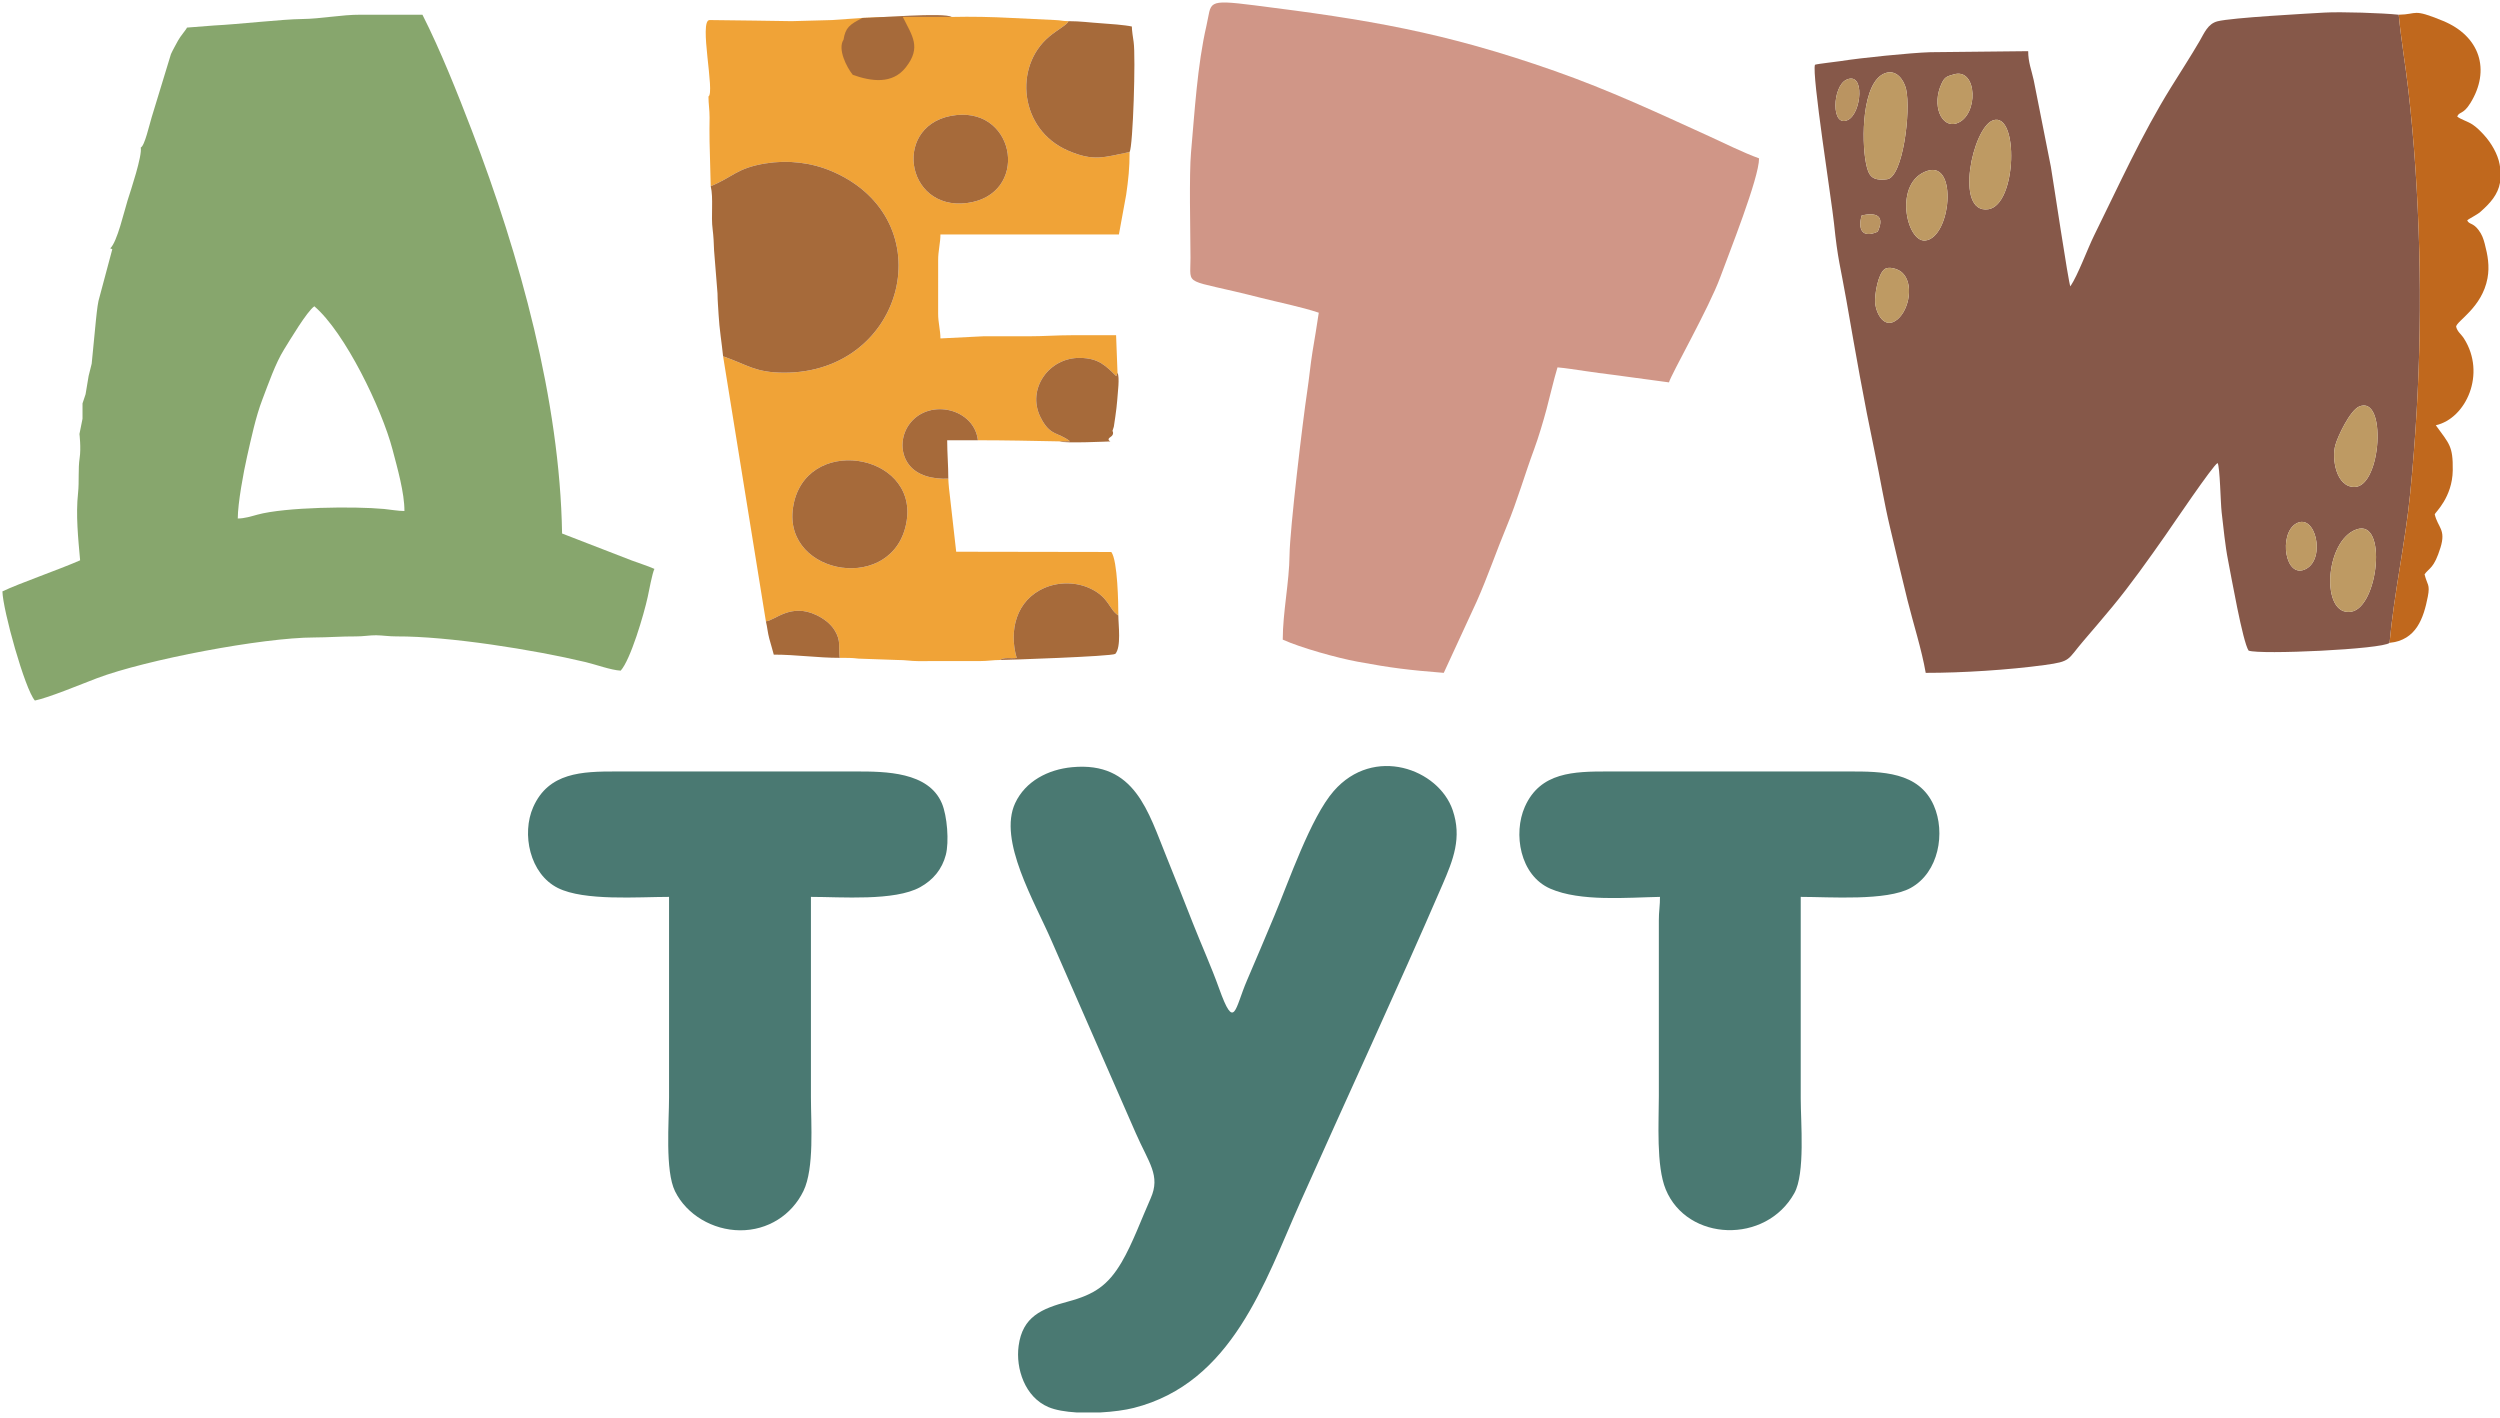 <?xml version="1.0" encoding="UTF-8"?> <svg xmlns="http://www.w3.org/2000/svg" width="409" height="232" viewBox="0 0 409 232" fill="none"> <path fill-rule="evenodd" clip-rule="evenodd" d="M385.525 86.611C390.611 84.826 389.113 99.352 384.651 100.08C379.634 100.899 380.286 88.449 385.525 86.611ZM375.646 85.657C378.799 83.859 380.52 91.315 377.29 93.057C373.825 94.928 372.731 87.32 375.646 85.657ZM385.936 66.52C390.522 64.51 389.599 79.584 385.231 79.669C382.17 79.728 381.457 75.015 382.053 72.844C382.468 71.334 384.471 67.163 385.936 66.52ZM308.322 44.034C309.007 43.546 310.474 43.97 311.13 44.54C313.136 46.282 312.396 50.567 310.455 52.222C308.336 54.028 306.931 51.352 306.78 49.57C306.661 48.17 307.25 44.798 308.322 44.034ZM304.572 35.24C307.009 34.718 308.389 35.3 307.194 37.902C304.59 39.066 303.933 37.446 304.572 35.24ZM315.382 27.934C320.314 26.401 319.147 38.868 314.99 39.347C311.872 39.706 309.704 29.698 315.382 27.934ZM326.061 19.687C330.297 18.232 329.985 33.563 325.276 34.235C319.712 35.029 322.699 20.843 326.061 19.687ZM308.378 11.984C310.242 11.281 311.488 13.082 311.836 14.588C312.654 18.119 311.321 29.012 308.719 29.327C306.155 29.636 305.669 28.708 305.259 26.618C304.53 22.894 304.601 13.407 308.378 11.984ZM319.638 12.17C323.538 11.014 323.755 18.983 320.084 20.187C317.644 20.987 315.958 17.256 317.653 13.659C318.168 12.564 318.505 12.506 319.638 12.17ZM302.101 13.03C305.148 11.68 304.543 18.505 302.338 19.612C299.513 21.03 299.749 14.072 302.101 13.03ZM390.934 105.17C391.659 97.061 393.503 88.87 394.312 80.677C396.085 62.718 396.368 45.508 395.161 27.5C394.879 23.276 394.489 19.02 394.013 14.812C393.549 10.713 392.806 6.462 392.431 2.409C389.817 2.128 382.962 1.902 380.264 2.061C377.552 2.22 365.137 2.883 362.784 3.484C361.206 3.886 360.633 5.381 359.878 6.68C358.426 9.178 356.709 11.822 355.172 14.3C350.366 22.043 346.63 30.36 342.619 38.475C341.497 40.747 339.969 44.978 338.711 46.849C338.431 46.488 335.884 29.354 335.522 27.285L332.717 13.12C332.35 11.437 331.813 10.202 331.811 8.371L315.778 8.541C312.619 8.636 304.33 9.478 301.098 9.999C300.305 10.127 297.449 10.425 296.932 10.592C296.369 12.018 299.68 32.992 300.04 36.509C300.664 42.608 301.08 43.466 302.07 49.132C303.626 58.029 304.836 65.061 306.713 73.998C307.572 78.09 308.249 82.272 309.221 86.34C310.17 90.308 311.077 94.226 312.064 98.189C313.016 102.01 314.388 106.262 315.047 110.08C321.002 110.087 328.629 109.6 334.514 108.795C338.9 108.196 338.164 107.983 340.861 104.841C342.447 102.993 343.982 101.197 345.549 99.308C348.529 95.716 351.564 91.429 354.249 87.599C355.298 86.102 362.073 76.058 362.8 75.747C363.194 76.388 363.283 82.329 363.461 83.81C363.768 86.367 364.021 89.207 364.525 91.74C365.002 94.132 366.905 105.018 367.872 106.441C369.757 107.141 389.796 106.222 390.934 105.17Z" fill="#865849"></path> <path fill-rule="evenodd" clip-rule="evenodd" d="M38.9 84.828C38.905 82.31 39.845 77.218 40.418 74.7C41.089 71.755 41.824 68.216 42.93 65.341C43.889 62.848 45.049 59.45 46.485 57.152C47.413 55.668 50.208 50.95 51.426 50.107C56.451 54.396 62.457 66.853 64.214 73.533C64.996 76.508 66.184 80.653 66.164 83.6C65.118 83.602 63.849 83.362 62.83 83.267C57.967 82.813 46.666 82.948 42.107 84.199C41.125 84.468 39.991 84.826 38.9 84.828ZM30.59 4.513C30.469 4.848 29.52 5.901 29.139 6.616C28.782 7.285 28.258 8.193 27.968 8.851L24.815 19.183C24.434 20.419 23.654 23.917 23.026 24.133C23.291 25.499 21.4 31.121 20.875 32.78C20.32 34.531 19.164 39.633 18.033 40.627L18.374 40.769L16.112 49.23C15.913 50.097 15.688 52.444 15.688 52.444L15 59.5L14.5 61.5L14 64.5L13.5 66V68.5L13 71L24.809 72.955L22.061 72.5L18.5 71.91L13 71C13 71 13.28 73.316 13.03 74.933C12.761 76.678 12.97 78.835 12.771 80.649C12.381 84.219 12.791 88.108 13.108 91.667C9.604 93.211 3.103 95.447 0.397 96.752C0.462 99.805 4.081 112.779 5.708 114.609C7.998 114.141 13.405 111.884 15.869 110.954C23.858 107.936 42.944 104.299 51.422 104.289C53.655 104.286 55.922 104.101 58.242 104.117C59.413 104.125 60.562 103.911 61.554 103.929C62.653 103.949 63.637 104.121 64.876 104.116C73.385 104.08 87.306 106.291 95.827 108.323C97.459 108.712 99.951 109.632 101.546 109.718C103.158 107.932 105.339 100.536 105.969 97.642C106.181 96.668 106.701 93.809 107.061 93.07C105.899 92.55 104.558 92.156 103.35 91.692L91.956 87.282C91.601 65.519 85.031 41.789 77.199 21.366C74.868 15.29 72.052 8.205 69.112 2.409C65.735 2.409 62.354 2.425 58.978 2.408C55.861 2.392 52.514 3.082 49.402 3.113C46.206 3.145 39.017 3.972 35.036 4.168L30.59 4.513Z" fill="#87A66D"></path> <path fill-rule="evenodd" clip-rule="evenodd" d="M215.752 51.159C215.457 53.261 215.062 55.455 214.725 57.546C214.376 59.709 214.181 61.911 213.852 64.08C213.139 68.771 211.013 86.646 210.969 90.797C210.922 95.269 209.864 100.151 209.857 104.643C212.821 105.978 218.654 107.613 222.092 108.252C227.614 109.279 230.525 109.628 236.2 110.079L241.597 98.383C243.393 94.345 244.819 90.132 246.517 86.055C248.205 82.002 249.459 77.597 250.989 73.478C251.684 71.606 252.481 68.926 253.003 66.978C253.585 64.801 254.177 62.178 254.807 60.102C256.158 60.211 257.966 60.515 259.332 60.704C260.864 60.917 262.334 61.147 263.85 61.314L273.045 62.557C273.354 61.322 279.631 50.311 281.45 45.312C282.816 41.559 287.805 29.093 287.782 25.907C285.189 24.971 282.167 23.451 279.611 22.287C271.1 18.415 263.336 14.771 254.351 11.611C236.169 5.217 223.683 3.192 205.213 0.867C197.147 -0.149 198.273 0.334 197.375 4.206C195.882 10.646 195.443 18.338 194.851 24.95C194.531 28.519 194.741 37.733 194.764 42.204C194.788 47.089 193.327 45.419 206.176 48.7C209.217 49.476 212.839 50.183 215.752 51.159Z" fill="#D09687"></path> <path fill-rule="evenodd" clip-rule="evenodd" d="M175.407 125.511C171.453 125.881 167.762 127.805 166.088 131.377C163.231 137.475 169.286 147.549 172.052 153.957L185.822 185.404C187.933 190.234 189.907 192.319 188.254 196.034C186.796 199.311 185.266 203.502 183.493 206.508C181.282 210.258 179.062 211.771 174.761 212.926C170.397 214.099 167.29 215.395 166.647 220.18C166.147 223.908 167.673 228.574 171.532 230.204C172.698 230.697 174.331 230.969 176.112 231.077H180.028C182.111 230.965 184.091 230.69 185.493 230.334C201.611 226.244 206.901 209.758 212.687 196.771C220.407 179.445 228.43 162.203 235.978 144.759C237.755 140.653 239.2 137.044 237.656 132.532C235.346 125.784 224.741 121.91 218.197 129.416C214.413 133.757 210.836 144.238 208.49 149.813C207.007 153.34 205.537 156.855 204.019 160.369C202.001 165.041 201.989 168.818 199.433 161.68C198.182 158.186 196.544 154.556 195.168 151.067C193.746 147.461 192.333 143.844 190.868 140.254C187.837 132.824 185.695 124.549 175.407 125.511Z" fill="#4A7972"></path> <path fill-rule="evenodd" clip-rule="evenodd" d="M148.337 85.179C146.493 97.253 128.09 94.302 129.734 83.076C131.498 71.036 150.05 73.959 148.337 85.179ZM156.451 18.825C166.33 17.768 168.385 31.884 158.22 33.212C147.927 34.557 145.89 19.954 156.451 18.825ZM141 2.935L136.14 3.281L129.5 3.461C129.5 3.461 117.887 3.281 116.088 3.281C114.29 3.281 117.006 15.212 115.904 15.786C115.904 16.994 116.092 17.939 116.088 19.243C116.085 20.505 116.041 21.856 116.083 23.107L116.273 30.464C119.939 28.949 120.534 27.503 125.233 26.736C128.897 26.139 132.749 26.577 136.14 28.038C154.523 35.957 148.053 61.043 128.247 60.972C123.516 60.956 122.327 59.691 118.299 58.294L125.299 101.655C126.821 101.493 129.357 98.618 133.567 100.628C134.768 101.202 135.846 102.005 136.527 103.083C137.639 104.847 137.15 105.826 137.375 107.625C138.543 107.625 139.371 107.612 140.457 107.751L146.854 107.975C148.147 107.968 148.993 108.154 150.162 108.157L160.302 108.151C161.584 108.156 162.436 107.976 163.598 107.975C164.204 107.487 165.357 107.769 166.331 107.642C165.031 103.198 166.223 98.166 170.92 96.162C173.279 95.156 176.145 95.201 178.452 96.314C181.476 97.772 181.452 99.746 182.961 100.686C182.961 98.829 182.859 91.726 181.812 90.305L156.433 90.263L155.431 81.398C155.326 80.68 155.157 78.998 155.143 78.312C152.706 78.409 149.98 77.876 148.567 75.834C147.16 73.8 147.422 71.019 148.97 69.135C152.242 65.152 159.397 66.885 159.984 72.026C164.468 72.026 168.876 72.122 173.381 72.211L175.042 72.188C173.024 70.617 171.776 71.395 170.206 68.209C167.964 63.661 171.576 58.474 176.7 58.552C179.653 58.596 180.823 59.741 182.618 61.539L182.825 60.979L182.592 54.841C180.197 54.841 177.802 54.841 175.407 54.841C172.872 54.841 170.728 55.017 168.223 55.017C165.767 55.017 163.31 55.018 160.854 55.017L153.854 55.367C153.856 54.033 153.475 52.745 153.48 51.339L153.482 42.563C153.473 41.059 153.856 39.752 153.854 38.358H183.053L184.242 31.861C184.598 29.402 184.803 27.488 184.803 24.873C180.605 25.72 178.955 26.474 174.714 24.635C166.785 21.198 165.803 10.896 171.632 6.004C173.031 4.831 174.73 3.963 174.79 3.461C173.854 3.461 173.511 3.306 172.65 3.281L165.459 2.935C162.285 2.767 158.926 2.694 155.696 2.771L147.704 2.774L145 2.771L141 2.935Z" fill="#F0A337"></path> <path fill-rule="evenodd" clip-rule="evenodd" d="M271.571 146.73C271.597 148.023 271.37 149.221 271.387 150.588L271.387 179.347C271.387 183.59 270.932 190.745 272.512 194.584C276.035 203.143 288.904 203.594 293.559 195.191C295.345 191.968 294.599 183.621 294.599 179.697C294.599 168.708 294.599 157.719 294.599 146.73C299.358 146.73 308.65 147.438 312.59 145.267C317.21 142.722 318.309 136.21 316.375 131.788C313.943 126.228 307.815 126.209 302.52 126.213L263.096 126.212C257.498 126.21 251.987 126.291 249.462 131.997C247.538 136.346 248.626 143.2 253.637 145.389C258.567 147.542 266.211 146.831 271.571 146.73Z" fill="#4A7972"></path> <path fill-rule="evenodd" clip-rule="evenodd" d="M109.456 146.73C109.456 157.66 109.456 168.591 109.456 179.522C109.456 183.499 108.781 191.535 110.437 194.897C112.333 198.745 116.621 201.246 121.057 201.278C125.626 201.312 129.548 198.765 131.446 194.843C133.248 191.119 132.668 183.762 132.668 179.522C132.668 168.591 132.668 157.66 132.668 146.73C137.616 146.73 146.345 147.452 150.531 145.145C152.69 143.955 154.134 142.169 154.737 139.855C155.29 137.731 154.969 133.489 154.091 131.422C151.902 126.265 144.865 126.21 140.037 126.213L100.797 126.212C95.22 126.21 89.74 126.357 87.227 132.058C85.314 136.398 86.647 142.969 91.27 145.277C95.59 147.433 104.415 146.73 109.456 146.73Z" fill="#4A7972"></path> <path fill-rule="evenodd" clip-rule="evenodd" d="M116.272 30.464C116.747 32.382 116.292 35.394 116.589 37.53C116.711 38.403 116.809 40.122 116.824 40.989L117.384 47.997C117.395 49.249 117.499 50.259 117.564 51.508C117.679 53.737 118.077 56.098 118.299 58.294C122.327 59.691 123.516 60.956 128.247 60.972C148.052 61.043 154.523 35.957 136.14 28.038C132.749 26.577 128.897 26.138 125.233 26.736C120.534 27.503 119.939 28.949 116.272 30.464Z" fill="#A66A3A"></path> <path fill-rule="evenodd" clip-rule="evenodd" d="M392.432 2.409C392.806 6.462 393.549 10.713 394.013 14.812C394.489 19.02 394.879 23.276 395.161 27.5C396.368 45.508 396.085 62.718 394.312 80.677C393.503 88.87 391.659 97.061 390.934 105.17C395.326 104.739 396.507 101.098 397.19 97.607C397.593 95.545 397.075 95.711 396.658 93.951C397.467 92.855 398.201 93.009 399.263 89.588C400.192 86.595 398.836 86.337 398.321 84.139C398.366 83.865 401.209 81.39 401.27 76.944C401.325 72.939 400.702 72.633 398.499 69.572C403.443 68.458 406.782 61.151 403.101 55.372C402.638 54.646 402.025 54.295 401.819 53.435C401.94 52.488 406.061 50.317 406.953 45.528C407.323 43.538 406.991 41.741 406.498 39.862C406.286 39.05 406.051 38.378 405.506 37.65C404.552 36.374 403.969 36.78 403.636 36.057C403.882 35.79 405.188 35.196 405.824 34.633C407.475 33.174 408.648 31.81 409 29.898V27.263C408.98 27.128 408.957 26.99 408.931 26.85C408.624 25.21 407.594 23.409 406.384 22.085C405.817 21.464 405.211 20.842 404.5 20.37C403.716 19.849 402.567 19.536 402 19.068C402.329 18.218 402.954 18.795 404.136 16.893C407.512 11.464 405.729 5.905 399.658 3.41C394.577 1.323 395.629 2.353 392.432 2.409Z" fill="#C0681D"></path> <path fill-rule="evenodd" clip-rule="evenodd" d="M184.802 24.873C185.362 23.99 185.818 9.271 185.463 6.866C185.363 6.188 185.172 4.983 185.171 4.338C184.089 4.09 181.41 3.888 180.197 3.812C178.321 3.695 176.778 3.461 174.79 3.461C174.73 3.963 173.031 4.831 171.632 6.004C165.803 10.897 166.785 21.198 174.714 24.635C178.955 26.474 180.604 25.72 184.802 24.873Z" fill="#A66A3A"></path> <path fill-rule="evenodd" clip-rule="evenodd" d="M148.337 85.178C150.05 73.959 131.498 71.036 129.734 83.076C128.09 94.302 146.493 97.252 148.337 85.178Z" fill="#A66A3A"></path> <path fill-rule="evenodd" clip-rule="evenodd" d="M156.45 18.825C145.89 19.954 147.927 34.557 158.22 33.212C168.385 31.884 166.33 17.768 156.45 18.825Z" fill="#A66A3A"></path> <path fill-rule="evenodd" clip-rule="evenodd" d="M163.598 107.975C164.573 107.975 181.836 107.395 182.465 106.977C183.467 105.841 182.96 102.209 182.96 100.686C181.452 99.746 181.476 97.772 178.452 96.314C176.144 95.201 173.278 95.156 170.92 96.162C166.223 98.166 165.031 103.198 166.33 107.642C165.356 107.769 164.203 107.487 163.598 107.975Z" fill="#A66A3A"></path> <path fill-rule="evenodd" clip-rule="evenodd" d="M173.381 72.211C174.005 72.569 181.671 72.216 181.671 72.216C181.671 72.216 180.969 71.947 181.671 71.5C182.372 71.053 182 70.5 182 70.5L182.223 69.81C182.223 69.81 182.693 66.832 182.773 65.535C182.853 64.238 183.216 61.775 182.825 60.979L182.617 61.539C180.823 59.741 179.652 58.596 176.7 58.552C171.576 58.474 167.964 63.661 170.205 68.209C171.776 71.395 173.024 70.617 175.041 72.188L173.381 72.211Z" fill="#A66A3A"></path> <path fill-rule="evenodd" clip-rule="evenodd" d="M308.378 11.984C304.602 13.407 304.53 22.894 305.26 26.618C305.669 28.708 306.155 29.636 308.72 29.327C311.322 29.012 312.654 18.119 311.837 14.588C311.488 13.082 310.242 11.281 308.378 11.984Z" fill="#BE9A63"></path> <path fill-rule="evenodd" clip-rule="evenodd" d="M155.143 78.312C155.143 76.111 154.959 74.142 154.959 72.027H159.984C159.397 66.886 152.242 65.152 148.97 69.135C147.422 71.019 147.16 73.8 148.567 75.834C149.98 77.876 152.706 78.409 155.143 78.312Z" fill="#A66A3A"></path> <path fill-rule="evenodd" clip-rule="evenodd" d="M141.104 2.935C139 4 138.312 4.507 138 6.5C137 8 138.5 11 139.516 12.245C142.545 13.32 145.971 13.828 148.177 11.035C150.778 7.741 149.241 5.88 147.703 2.774L155.696 2.771C154.501 2.001 143.356 2.935 141.104 2.935Z" fill="#A66A3A"></path> <path fill-rule="evenodd" clip-rule="evenodd" d="M385.525 86.611C380.287 88.449 379.635 100.899 384.651 100.08C389.113 99.352 390.611 84.826 385.525 86.611Z" fill="#BE9A63"></path> <path fill-rule="evenodd" clip-rule="evenodd" d="M326.061 19.687C322.699 20.843 319.712 35.029 325.276 34.235C329.985 33.562 330.297 18.232 326.061 19.687Z" fill="#BE9A63"></path> <path fill-rule="evenodd" clip-rule="evenodd" d="M125.299 101.655C125.536 102.61 125.584 103.466 125.852 104.468C126.083 105.338 126.376 106.248 126.589 107.098C130.263 107.098 133.771 107.625 137.375 107.625C137.15 105.826 137.639 104.847 136.526 103.083C135.846 102.005 134.768 101.202 133.567 100.628C129.357 98.618 126.821 101.493 125.299 101.655Z" fill="#A66A3A"></path> <path fill-rule="evenodd" clip-rule="evenodd" d="M385.936 66.52C384.471 67.163 382.468 71.334 382.054 72.844C381.457 75.015 382.171 79.728 385.231 79.669C389.6 79.584 390.522 64.51 385.936 66.52Z" fill="#BE9A63"></path> <path fill-rule="evenodd" clip-rule="evenodd" d="M315.383 27.934C309.704 29.698 311.873 39.706 314.991 39.347C319.147 38.868 320.314 26.401 315.383 27.934Z" fill="#BE9A63"></path> <path fill-rule="evenodd" clip-rule="evenodd" d="M308.322 44.034C307.25 44.798 306.661 48.17 306.78 49.57C306.931 51.352 308.337 54.028 310.455 52.222C312.396 50.567 313.136 46.282 311.13 44.54C310.474 43.97 309.007 43.546 308.322 44.034Z" fill="#BE9A63"></path> <path fill-rule="evenodd" clip-rule="evenodd" d="M319.639 12.17C318.506 12.506 318.169 12.564 317.653 13.659C315.958 17.256 317.644 20.987 320.085 20.187C323.755 18.983 323.539 11.014 319.639 12.17Z" fill="#BE9A63"></path> <path fill-rule="evenodd" clip-rule="evenodd" d="M375.646 85.657C372.731 87.32 373.825 94.928 377.291 93.057C380.52 91.315 378.799 83.859 375.646 85.657Z" fill="#BE9A63"></path> <path fill-rule="evenodd" clip-rule="evenodd" d="M302.101 13.03C299.749 14.072 299.513 21.03 302.338 19.612C304.543 18.505 305.148 11.681 302.101 13.03Z" fill="#BA9461"></path> <path fill-rule="evenodd" clip-rule="evenodd" d="M304.572 35.24C303.933 37.446 304.59 39.066 307.194 37.902C308.389 35.3 307.01 34.718 304.572 35.24Z" fill="#BA9461"></path> </svg> 